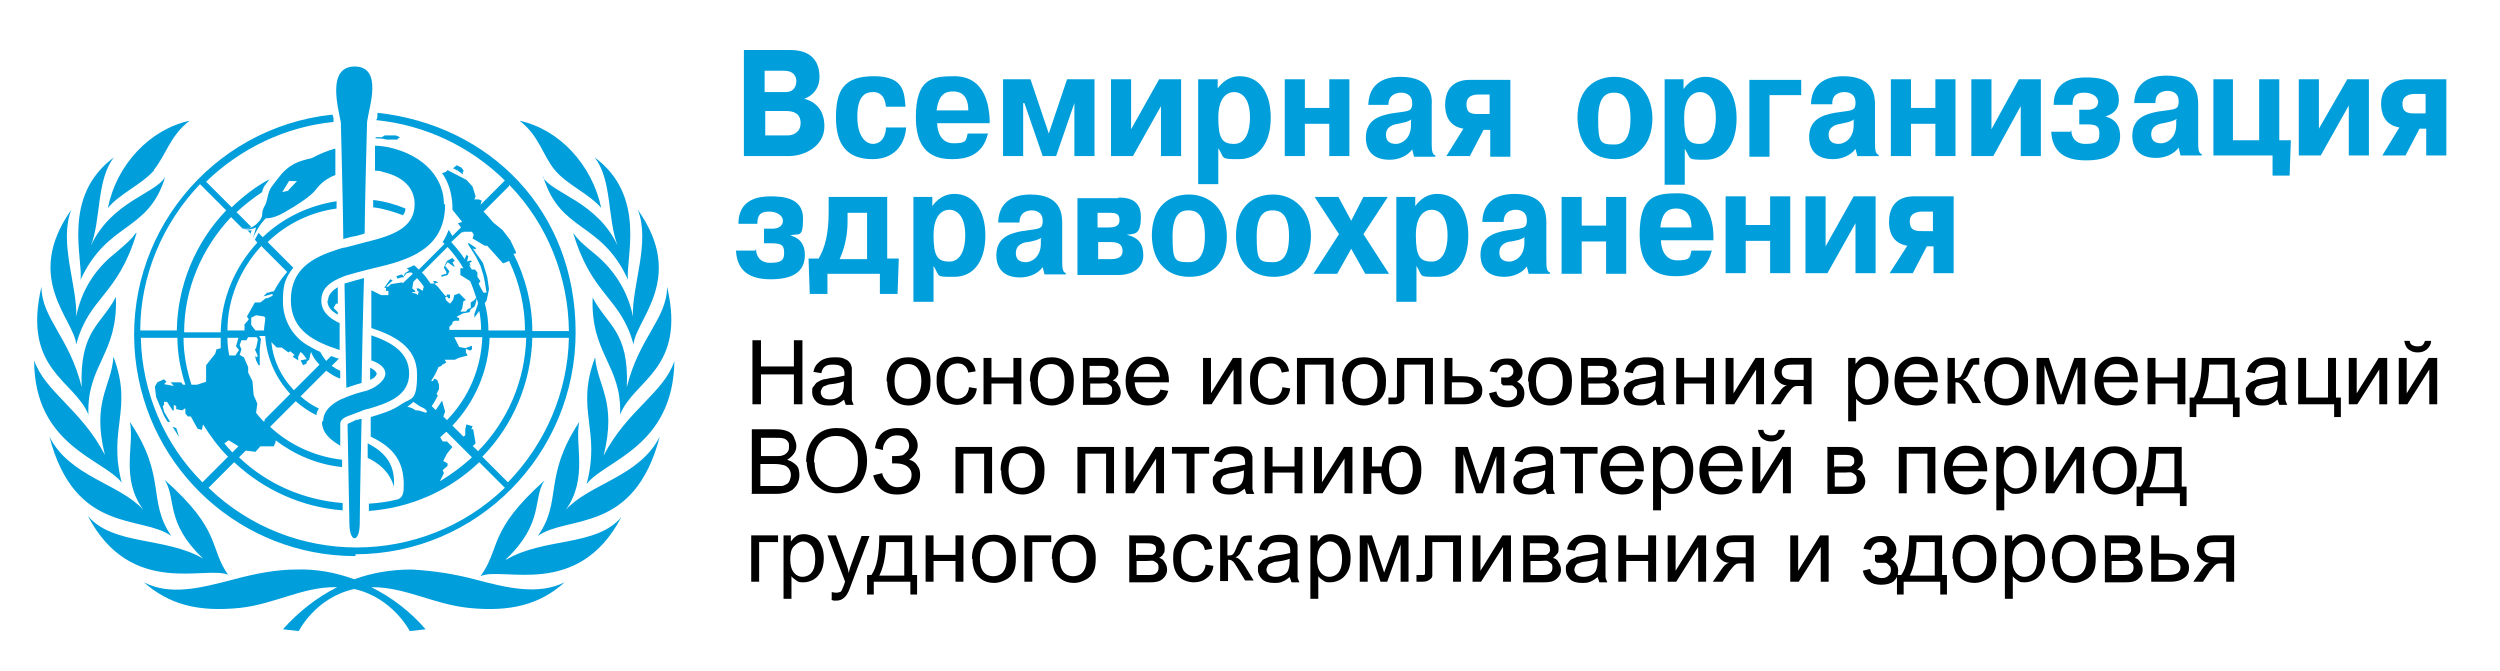 <?xml version="1.0" encoding="UTF-8"?>
<svg id="Layer_1" data-name="Layer 1" xmlns="http://www.w3.org/2000/svg" version="1.1" viewBox="0 0 410 110">
  <defs>
    <style>
      .cls-1 {
        fill: #000;
      }

      .cls-1, .cls-2 {
        stroke-width: 0px;
      }

      .cls-3 {
        isolation: isolate;
      }

      .cls-2 {
        fill: #009edb;
      }
    </style>
  </defs>
  <g id="Layer_2" data-name="Layer 2">
    <g id="RUSSIAN">
      <g>
        <path class="cls-2" d="M91,27.9c2,2.4,5.5,3.8,7.6,6.2-1.5-7.1-6.9-12.9-13.4-14.3,3.2,2.4,3.8,5.7,5.8,8.1ZM13.2,45.9c4.5-9.7,11.1-7.7,13.9-16.9-1.6,2.8-8.8,4-12.2,11.3,1.7-4.3.9-10.9,3.8-14.5-8.7,6.4-5,16.8-5.5,20.1ZM21.3,69.2c.8,3.8-1.6,9.2,2.2,14.4-3.9-4.3-12.1-5.4-15.4-12,4.2,16.1,15.1,12.8,20,16.3-4-5.8-.7-9.7-6.8-18.7ZM20,79.3c-2.4-9,1.9-12.1-1.4-20.8-.3,4.9-3.6,7.2-1.4,16.1-3.9-7.5-9.8-10.3-11.6-15.5,0,14.1,11.5,16.2,14.4,20.1h0ZM37.5,94.4c-3.3-4.6-1-7.3-10.5-15.7,2,3.1,0,6.9,6.3,12.9-6.2-3.6-14.8-2.1-18.9-7,7.1,13.6,19.5,8,23.1,9.7h0ZM83,91.7c6.3-6,4.3-9.9,6.3-12.9-9.4,8.4-7.1,11-10.5,15.7,3.5-1.7,16,3.9,23.1-9.7-4.1,4.9-12.7,3.3-18.9,7h0ZM92.8,83.6c3.7-5.2,1.4-10.7,2.2-14.4-6,9.1-2.7,12.9-6.8,18.7,4.9-3.5,15.8-.2,20-16.3-3.3,6.6-11.5,7.7-15.4,12h0ZM77.8,95c-3.4-.9-6.8-1.4-10.3-1.6-3.2,0-6.4.5-9.4,1.6-3-1.1-6.2-1.7-9.4-1.6-3.5,0-6.9.7-10.3,1.6-5.7,1.5-10.5,2.7-14.8.5,4.1,3.6,8.8,4.9,15.7,4.2,5.7-.6,10.4-3.5,15.8-3.4h.2c-3.4,1.7-6.4,4.1-8.9,6.9l2.6.3s2.7-5.5,9.1-6.9c6.3,1.4,9.1,6.9,9.1,6.9l2.6-.3c-2.5-2.9-5.5-5.2-8.9-6.9h.2c5.4,0,10,2.8,15.8,3.4,6.9.7,11.7-.6,15.7-4.2-4.3,2.1-9.2,1-14.8-.5h0ZM19,48.7c-2.3,4.5-6,5.5-5.6,14.8-2-8.2-6.6-11.3-6.6-16.5-3.2,13.7,5.4,15.3,7.7,21-.3-8.2,4.9-9.9,4.5-19.3ZM22.3,38.2c-.8,1.1-1.4,1.6-3.5,3.4-3.3,2.6-5.5,6.2-6.3,10.3.2-5-2.9-12.2-.8-17.5-8,11.3.5,18,.8,22.1,2.1-7.9,6.8-7.9,9.9-18.3h0ZM103.8,51.9c-.8-4.1-3.1-7.7-6.3-10.3-2.2-1.8-2.7-2.3-3.5-3.4,3.1,10.4,7.8,10.5,9.9,18.3.3-4.1,8.7-10.8.7-22.1,2.1,5.3-1,12.5-.8,17.5ZM110.6,59.2c-1.7,5.2-7.7,8-11.6,15.5,2.2-8.9-1-11.3-1.4-16.1-3.3,8.7,1,11.8-1.4,20.8,2.9-3.9,14.2-6,14.4-20.2h0ZM97.2,48.7c-.4,9.4,4.8,11.1,4.5,19.3,2.2-5.7,10.9-7.4,7.7-21,0,5.3-4.6,8.3-6.6,16.5.4-9.2-3.3-10.2-5.6-14.7h0ZM25.2,27.9c2-2.4,2.7-5.7,5.9-8.1-6.5,1.4-12,7.2-13.4,14.3,2-2.4,5.5-3.8,7.6-6.2h-.1ZM89.1,29c2.8,9.2,9.5,7.2,13.9,16.9-.5-3.3,3.2-13.7-5.5-20.1,2.9,3.6,2.1,10.2,3.8,14.5-3.4-7.3-10.7-8.5-12.3-11.3h0ZM66.5,34.2c-1.7-.7-3.5-1.2-5.3-1.4v1.2c1.7.2,3.3.7,4.9,1.3.2-.3.4-.7.4-1.1ZM65.2,22.8l.4-.3-.7-.3h-1.8l-.5.3h-1v.2c.6,0,1.2,0,1.8.2h1.8,0ZM61.7,61.2c0-.3-.4-.6-1-.9h0v2c.7-.3,1.1-.7,1.1-1.2h0ZM41.1,38.5c0-.2,0-.4.2-.7h-.7l.6.6h0ZM58.2,90.9c20.1,0,36.2-16.4,36.2-36.4s-14.1-34-32.5-36v.2c0,.4,0,.7-.2,1,8,.8,15.4,4.3,21.1,9.9l-4,4,.2-.7-.5-.2h-.7l.2-.5-.5-1.6-1-1.1-3.1-1.6-.3.3-.6.2c1.1,1.5,1.6,3.4,1.7,5.3v.7l1.6,2-.7.2.5.7-1.4,1.4-.6-1c-.3.7-.6,1.4-1,2l.3.3-4.2,4.2c-.3-.2-.5-.5-.8-.7-.4.2-.8.4-1.2.5l.4.3-.2.2-.5.3-.2.5-.3-.3-.9.3.2.4.6-.2h.4v-.2l.3-.2v-.2l.6-.2h.4l.2.2-1.7,1.6v-.2c0,0-1.9.3-1.9.3l-.4.4h-.4l1.1-1-.4-.2-1,1.4h.3v.5h.4v.7h-.6c0,0-.6,0-.6,0l-1.6-.8s0,4.1,0,6.2c3.6,1.2,7.5,3,7.5,7.6s-1,3.8-2.6,4.9h0c-1.5,1.1-3.4,1.6-5,2.1v3.2c2.6,1.3,5.7,3.2,5.4,8.5,0,1.3-.6,1.7-1,1.8h0c-1.5.4-3.1.6-4.7.7v1.2c6.8-.5,13.2-3.3,18.1-8l4.2,4.2c-13.5,13-35,13.1-48.6,0l4.2-4.2c4.9,4.6,11.2,7.4,17.8,7.9v-1.2c-6.4-.5-12.4-3.1-17-7.5l1.1-1.1,1.6.2.8-.9h2.2l.3-.7v-.3c3.1,2.4,6.9,4,10.9,4.4v-1.2c-4.4-.5-8.6-2.4-11.8-5.4l4.2-4.2c1,.9,2.2,1.7,3.4,2.3,0-.4.2-.8.4-1.1-1.1-.5-2.1-1.2-3-2l4.2-4.2c.7.5,1.4,1,2.3,1.3v-1.3c-.5-.2-1-.5-1.4-.8l1.2-1.2c-.4,0-.8-.3-1.3-.4l-.8.8c-.4-.5-.7-1-1-1.5-.7-.3-1.4-.7-2.1-1.1-2.5-1.5-4-4.2-4-7.2s.5-3.9,1.7-5.5l-4.2-4.2c3.1-3,7-4.9,11.3-5.5v-1.2c-4.5.7-8.8,2.7-12.1,5.9l-.7-.7c-.2.3-.3.6-.6,1.1l.4.5c-3.7,4-5.9,9.2-6,14.7h-6c0-7.1,2.9-13.8,7.7-18.9l1.9,1.9h.3c.4,0,.7,0,1.1-.3l-2.4-2.4c1.3-1.2,2.7-2.3,4.2-3.3,0-.3.2-.6.3-.9.3-.4.6-.8.9-1.2-2.3,1.2-4.3,2.8-6.2,4.6l-4.2-4.2c5.7-5.5,13-9,20.9-9.8v-.3c0-.3,0-.6-.2-.9-19.9,2.1-34.4,20-32.3,39.9,2,18.5,17.5,32.5,36.1,32.5h0v-.3ZM66,65.8h0ZM83.6,30.4c6.2,6.4,9.6,15,9.7,23.9h-6c0-4.4-1.1-8.8-3.1-12.7h0c0,0,.4,0,.4,0v-.3l-.9-1.9-1.3-1.7-1.5-1.2c-.5-.6-1-1.2-1.6-1.8l4.2-4.2v-.2ZM76,38h1.4l.3.5-.2.6,2,1.2h.4l2.6,2.9,1-.4c1.7,3.6,2.6,7.5,2.6,11.4h-6c0-1.5-.2-3-.6-4.5l.3-.4.4-1.9-.3-2-.7-2.3-1.7-2.4.4.2.2-.2-1.3-.9v.3l1.2,1.9.8,1.6.5,1.6.2,1,.3,1.8h-.5s-.6-1-.8-1.5l.3-.4-.5-.7v-.7l-.4-.5h-.5c-.2-.2-.3-.5-.5-.8l.3.2h0l-.2-.5.4-.2-.2-.2-.6.2.2-.9-.3-.2-.3.7c-.6-1-1.4-1.9-2.2-2.8l1.7-1.6h.3ZM74.8,52l1.1-.6,1.1-.2.2-.5.6-.4.2-.5.2-.9c0,.3.2.6.2.9l-.6,1.7v.6l.8-1.1c.2,1,.3,2.1.3,3.1h-5.2v-.5c0,0,.5-.5.5-.5v-.3c0,0,.4-.2.4-.2h.7v-.4l-.7-.4.2.2ZM67.6,47.9h.5v-.2l-.5-.4.2-1.1.6-.6c.4.5.8.9,1.1,1.4l-.2.7-.6-.4h-.4c0,0,.2.5.2.5h.2l-.2.6-.2-.2-.7-.2h0ZM69.9,67.7l-1.3-.4h-.4c0,0-.7-.4-.7-.4l-.7-.2c.3-.2.7-.5,1-.8l1,.7.8.4.4.4v.2h-.1ZM69.2,44.7l4.2-4.2c1,1.1,1.9,2.3,2.6,3.5h-.5v1.1l1.6,1c.4.9.7,1.8,1,2.7l-.3.4-.6.4v.9c0,0-.5.2-.5.2l-.3.4h-.3c0,0-.6,0-.6,0l.3-.5.2-1.2.4-.2-1.1-1.1-.8.3-.2.8-.5.6-.6-.5-.2-.5.3-.2.2.3h.3v-.6h-.5v.2h-.3l-1.3-1.6-.4-.3.2-.2h.4c0,0-.4-.3-.4-.3h-.5c0,0,.3.4.3.4h-.7c-.4-.6-.8-1.2-1.3-1.7h0ZM71.4,67.2l-.6-.6.4-.6.6-1.1-.2-.3.4-.8v-.7l-.3-.8-.5-.2-.2.4h-.3c.5-.8.9-1.5,1.2-2.3l.5-.2.3-.4v.2c0,0,.5-.4.5-.4l-.3-.4h.8c0,0,.9,0,.9,0l.6-.3,1.5-.4-.3-.5v-.6l.7.3.3-.2v-.6c0,0-1.1.4-1.1.4l-1-.2-.8-1.6h4.6c-.2,5.1-2.2,9.9-5.8,13.6l-.6-.6.3-.8-.5-1.8-1,1.5h0ZM72.2,78.8l.6-1.2-.2-.5.8-.7v-.4l-.7-.4.6-1.2.9-1.1-.9-.9h-.7l-.4-.7c.3-.3.7-.6,1-.9l4.2,4.2c-1.6,1.5-3.4,2.8-5.2,3.9h0ZM77.5,73.2l.5-.5-.4-2.3h-.3c0,0,.2-.5.2-.5l-1-.3-.2.8v1l-.3.2-1.8-1.8c3.7-3.9,5.9-9,6.1-14.4h6c-.2,7-3,13.6-7.9,18.6l-.8-.8h0ZM79.1,74.9c5.1-5.2,8-12.2,8.2-19.5h6c-.2,8.9-3.8,17.3-10,23.7,0,0-4.2-4.2-4.2-4.2ZM43.2,69.1c-.4-.4-.8-.9-1.2-1.4l.2-1.5-.6-1.4-.2-2.3-.7-1.4v-.9c0,0-.7-1.6-.7-1.6l-.7-.4.3-.9-.3-.7.3-.8h.8l.3-.5h1.4l.2.4-.3,1.4-.2.2.5,1.1-.3.2-.2-.3h0c0,0,.2.8.2.8l.4.8h.2v-.8c0,0,0-.3,0-.3v-1.5l.2-1.7-.3-.5h1c.2,3.5,1.7,6.9,4.1,9.5l-4.2,4.2v.3ZM39.2,57.4l-.6.9h-1c-.2-1-.3-1.9-.3-2.9h1.8l-.4,1.4.5.6ZM41.2,53.3v-1.2c0,0,.8-.4.8-.4l1.3.2.2.2c0,.7-.2,1.4-.2,2.1h-1.4s-.7-.9-.7-.9ZM47.3,57.8l.3-.2.7.6-.3.3.9.6v-.6l.4-.8.5.5.5.7-1,.2.4.8.6-.3v-.3l.4-.3.3-1.3c.3.8.8,1.5,1.4,2.1l-4.2,4.2c-2.1-2.2-3.4-4.9-3.7-7.9l.9.9h.8s1.1.8,1.1.8ZM42.9,40.4l4.2,4.2c-.9,1-1.6,2.1-2.2,3.2h-.3l-.6.2h-.2l-.6.6.8-.2.7-.2v.3c0,0-.8.4-.8.4h-.3l-.9.7h-.9l-1.3,2.3.3.5-.7.8v1h-2.8c0-5.2,2.1-10.1,5.6-13.9h0ZM37.5,72.2l1.3.8.3.2-1,1c-.5-.5-.9-1-1.3-1.5l.7-.5ZM36.2,55.4c0,.6,0,1.2,0,1.7l-.7.2-.2.7-1.5,1.9v2.7l-1.5.5h-.9c-.8-2.5-1.3-5.1-1.3-7.7,0,0,6,0,6,0ZM30.3,63.1h-.3l-.3-.4h-1.7c0,0,.5.6.5.6l-1.6-.3.4-.4-.4-.4-1.1.5-.4.7.2,1.7,1.3,3.1.6,1h.4c0,0-1-1.7-1-1.7l-.2-.9.2-.2v-.5c-.1,0,.5,0,.5,0l.9,1.4h.2v-.9l.4.2v.5l1,.2.4-.3h.1v.8l.4.5h.5c0,0,1.1,2,1.1,2l.7.2.2-.9c1.2,1.9,2.5,3.7,4.1,5.3l-4.2,4.2c-6.3-6.3-9.9-14.8-10.1-23.7h6c0,2.6.5,5.2,1.3,7.7h0ZM32.9,30.3l4.2,4.2c-5.1,5.3-8,12.4-8.1,19.7h-6c0-8.9,3.6-17.5,9.8-24h0ZM76.1,28.1l-.4-.6-.8-.4-.6.5.8.4.8.6v-.5h.2ZM72.4,44.9v.5l1-.3.3-.6-.7-.9.4-.6,1,.7h.2c0,0-.2-.3-.2-.3l-.2-.4.4-.2-.4-.5-.9.5-.3.6-.2.5.4.7v.3c0,0-.8.2-.8.2v-.2ZM29.3,71.7v-.3l-.4-1.2-.6-.2,1.1,1.7h-.1ZM53.7,49.3c0,1,.6,1.7,1.7,2.3v-.4l-.7-.7.4-.7h.3v-2.7h0c-1,.6-1.6,1.3-1.6,2.2h-.1Z"/>
        <path class="cls-2" d="M60.3,75.1c1.9.9,3.6,2.3,4.3,4.7.3-4.1-2-5.9-4.3-7.1v2.4Z"/>
        <path class="cls-2" d="M72.8,33.4c0-3.7-2.7-7.9-9.3-9.3-.7-.1-1.3-.2-2-.2v4.1c.4,0,.9,0,1.3.2,3.9.9,5.2,3.1,5.2,5.3,0,3.5-3,4.9-6.8,5.9l-1.2.3c-1.1.3-2.3.6-3.4.9-.4,0-.8.2-1.2.3h0c-4.1,1.3-7.7,3.2-7.7,8.3s4,6.9,8,8.2v-4.4c-1.7-.8-3-1.9-3-3.7s1.1-2.8,2.8-3.6c.4-.2.8-.3,1.2-.5,1-.3,2.1-.6,3.3-.9l1.2-.3h0c5.6-1.3,11.8-3,11.8-10.5h-.2Z"/>
        <path class="cls-2" d="M52.8,69.1c0,2,1.5,3.1,3,4v-3.6c0-.6.6-1,1.1-1.2.8-.3,1.6-.6,2.4-.9.4-.2.8-.3,1.3-.4h0c3-.9,6.5-2.1,6.5-5.7s-3-5.2-6.2-6.3v4.1c1.4.5,2.3,1.2,2.3,2.2s-1.4,2.1-2.4,2.5c-.4.2-1,.4-1.2.4-.8.2-1.7.5-2.5.8-.4.2-.8.3-1.2.5-1.4.7-2.9,1.8-2.9,3.6h-.2Z"/>
        <path class="cls-2" d="M54.8,24.4c-1.3.4-2.5.9-3.6,1.5-1.3.4-3.1.5-5,2.6-.6.7-1.2,1.5-1.7,2.2-.6.8-.6,2.1-1,2.9-.6,1-.5,1.6-.5,1.6h0c0,.5-.4,1-.7,1.3-.6.7-1.5,1.1-2.4,1,.9.4,2.1-.2,2.1-.2-.2.6-.3,1.1-.5,1.7,1-2.2,1.9-3,2.1-3.2.4,0,1.3,0,2.9-.9,1.8-1,4.5-2.7,5.3-3.8.8-1.1,1.9-1.9,3.2-2.4,0-1.6,0-3.1,0-4.3h0ZM47.2,31.3l-.9.2,1.1-1.8h1.3s-1.5,1.6-1.5,1.6Z"/>
        <path class="cls-2" d="M58.6,68.8c-.2,0-.6.3-.9.4s-.7.3-.7.4.3,15.8.3,16.2c0,3.3,1.7,3.3,1.7,0s.3-17.1.3-17.1c0,0-.4,0-.7.2h0Z"/>
        <path class="cls-2" d="M56.8,63.6c.5-.2,1-.3,1.5-.5l1-.3c0-1,.3-14.7.4-17.2-1.1.3-2.2.6-3.2.9,0,1.9.3,15.6.3,17.1Z"/>
        <path class="cls-2" d="M58.2,10.9c-4.7,0-2.7,6.9-2.3,9.2,0,.1.4,15.6.4,19.1.7-.2,1.4-.4,2.1-.5l1.4-.4c0-3.4.4-18.2.4-18.3.3-2.4,2.7-9.1-2.1-9.1h0Z"/>
      </g>
      <g>
        <g>
          <path class="cls-2" d="M129.6,8.2c4,0,4.8,2.5,4.8,4.4s-1.1,3.1-2.5,3.6h0c1.2.3,3.3,1.3,3.3,4.5s-3.1,4.9-5.9,4.9h-7.3V8.2h7.7-.1ZM125.5,15.1h3.3c1.5,0,1.8-1.1,1.8-1.8s-.4-1.7-2-1.7h-3.2v3.5h0ZM125.5,22.2h3.8c.6,0,2-.4,2-2s-1.1-2-2.5-2h-3.3v4Z"/>
          <path class="cls-2" d="M148.6,20.9c-.1,2-1.3,5.2-5.5,5.2s-6-2.4-6-6.8,1.2-6.8,6.2-6.8,5,2.7,5.2,5h-3.2c-.2-2-1.2-2.4-2.1-2.4s-2.6.2-2.6,4,1.8,4.5,2.5,4.5c1.8,0,2.2-1.8,2.2-2.7h3.3Z"/>
          <path class="cls-2" d="M162,22c-.9,3.6-3.7,4.1-5.8,4.1s-6-.4-6-6.8,2.6-6.8,6.3-6.8c5.4,0,5.7,5.5,5.8,7v.7h-8.6c0,1.2.5,3.3,2.7,3.3s2-.5,2.3-1.6h3.4,0ZM158.8,18.1c0-2.7-1.5-3.1-2.4-3.1s-2.4,0-2.8,3.1h5.2Z"/>
          <path class="cls-2" d="M167.8,16.9h0v8.7h-3.3v-12.6h4.5l3,8.9h0l3-8.9h4.5v12.6h-3.3v-8.7h0l-3,8.7h-2.2l-3-8.7h-.2Z"/>
          <path class="cls-2" d="M190.2,13h3.5v12.6h-3.3v-8.2l-4.6,8.2h-3.6v-12.6h3.3v8.2l4.6-8.2h.1Z"/>
          <path class="cls-2" d="M199.7,13v1.5h0c1.3-1.8,2.8-2,3.6-2,3.2,0,5.1,2.6,5.1,6.8s-2,6.8-5.2,6.8-2.3-.1-3.4-1.8v5.9h-3.3V13h3.2ZM202.4,23.6c1.9,0,2.6-2.1,2.6-4.3,0-3.5-1.6-4.2-2.6-4.2s-2.6.7-2.6,4.2.7,4.3,2.6,4.3Z"/>
          <path class="cls-2" d="M214,25.6h-3.3v-12.6h3.3v4.7h4v-4.7h3.3v12.6h-3.3v-5.3h-4s0,5.3,0,5.3Z"/>
          <path class="cls-2" d="M224.4,17.1c.2-4.4,4.1-4.5,5.3-4.5,5.1,0,5.2,3.3,5.1,4.7v5.8c0,1.4,0,2.2.6,2.4v.2h-3.5l-.3-1.2h0c-.7,1-2.1,1.7-3.7,1.7-3.6,0-3.9-2.6-3.9-3.6,0-2.9,2.1-3.6,4.2-4,2.5-.4,3.3-.2,3.4-1.4v-.3c0-1.6-1.4-1.7-1.8-1.7-.6,0-2.1.2-2.1,2h-3.3ZM231.5,19.6c-1,.5-.9.4-2.2.7-.7.1-2,.4-2,1.8s1.1,1.5,1.7,1.5,2.4-.6,2.4-3.1v-.8h.1Z"/>
          <path class="cls-2" d="M241,25.6h-3.8l2.8-4.5c-2.5-.4-3-2.4-3-3.9,0-4.2,3.5-4.1,4.1-4.1h6.6v12.6h-3.3v-4.4h-1.1l-2.3,4.4h0ZM242.6,15.5c-.8,0-2.1.1-2.1,1.6s.8,1.6,2,1.6h1.8v-3.2h-1.8.1Z"/>
        </g>
        <g>
          <path class="cls-2" d="M258.7,19.4c0-5,3-6.8,6.1-6.8s6.1,2.1,6.2,6.7c0,4.6-2.6,6.8-6.1,6.8s-6.1-2.1-6.2-6.8h0ZM267.4,19.4c0-4-1.8-4.2-2.7-4.2s-2.6.2-2.6,4.2.3,4.3,2.7,4.3,2.6-2.7,2.6-4.3h0Z"/>
          <path class="cls-2" d="M276.1,13v1.6h0c1.3-1.8,2.8-2,3.6-2,3.1,0,5.1,2.6,5.1,6.8s-1.9,6.8-5.1,6.8-2.3-.1-3.4-1.8v5.9h-3.3V13h3.1,0ZM278.8,23.6c1.9,0,2.6-2.1,2.6-4.3,0-3.5-1.6-4.2-2.6-4.2s-2.6.7-2.6,4.2.7,4.3,2.6,4.3h0Z"/>
          <path class="cls-2" d="M290.2,25.7h-3.3v-12.6h8.5v2.5h-5.2v10.1Z"/>
          <path class="cls-2" d="M297,17.1c.1-4.4,4-4.6,5.3-4.6,5,0,5.2,3.2,5.2,4.7v5.8c0,1.4,0,2.2.6,2.4v.2h-3.5l-.3-1.2h0c-.7,1-2.1,1.7-3.7,1.7-3.6,0-3.9-2.6-3.9-3.6,0-2.9,2.1-3.6,4.2-4,2.5-.4,3.3-.2,3.4-1.4v-.3c0-1.6-1.4-1.7-1.8-1.7-.6,0-2.1.2-2,2h-3.5ZM304.1,19.6c-1,.5-.9.4-2.2.7-.7.1-2,.4-2,1.8s1.1,1.5,1.7,1.5,2.4-.6,2.4-3.1v-.8h.1Z"/>
          <path class="cls-2" d="M313.4,25.6h-3.3v-12.6h3.3v4.7h4v-4.7h3.3v12.6h-3.3v-5.3h-4s0,5.3,0,5.3Z"/>
          <path class="cls-2" d="M331.2,13h3.5v12.6h-3.3v-8.2l-4.5,8.2h-3.6v-12.6h3.3v8.2l4.5-8.2h.1Z"/>
          <path class="cls-2" d="M339.7,21.4c0,.9.5,2.2,2.3,2.2s2.3-.4,2.3-1.6-.3-1.6-2-1.6h-1.3v-2.4h1.4c.9,0,1.7-.4,1.7-1.3s-1.1-1.5-2.2-1.5-2,.2-2,2h-3.1c0-4.1,3.4-4.5,5.3-4.5s5.3.2,5.4,3.6c0,1.5-.7,2.3-2.2,2.8h0c1.8.5,2.4,1.7,2.4,3.2,0,3-2.3,4-5.6,4s-5.5-1.2-5.7-4.7h3.2v-.2Z"/>
          <path class="cls-2" d="M350,17c.1-4.4,4-4.6,5.3-4.6,5,0,5.2,3.2,5.2,4.7v5.8c0,1.4,0,2.2.6,2.4v.2h-3.5l-.3-1.3h0c-.7,1-2.1,1.7-3.7,1.7-3.6,0-3.9-2.6-3.9-3.6,0-2.9,2.1-3.6,4.2-4,2.5-.4,3.3-.2,3.4-1.4v-.3c0-1.6-1.4-1.7-1.8-1.7-.6,0-2.1.2-2,2h-3.5ZM357,19.5c-1,.5-.9.4-2.2.7-.7.1-2,.4-2,1.8s1.1,1.5,1.7,1.5,2.4-.6,2.4-3.1v-.8h.1Z"/>
          <path class="cls-2" d="M370.5,23v-10h3.3v10h1.9l-.2,5.8h-2.8v-3.3h-9.7v-12.5h3.2v10h4.3Z"/>
          <path class="cls-2" d="M384.9,13h3.6v12.5h-3.3v-8.2l-4.6,8.2h-3.6v-12.5h3.3v8.1l4.6-8h0Z"/>
          <path class="cls-2" d="M394.5,25.5h-3.8l2.8-4.6c-2.5-.4-3-2.4-3-3.9,0-3.7,3.5-4,4.2-4h6.5v12.5h-3.3v-4.4h-1.1l-2.3,4.4h0ZM396.1,15.4c-.8,0-2.1.2-2.1,1.6s.8,1.6,2,1.6h1.8v-3.2h-1.8.1Z"/>
        </g>
        <g>
          <path class="cls-2" d="M124,40.9c0,.9.5,2.2,2.3,2.2s2.3-.4,2.3-1.6-.3-1.6-2-1.6h-1.3v-2.4h1.4c.9,0,1.7-.4,1.7-1.3s-1.1-1.5-2.2-1.5-2,.2-2,2h-3.1c0-4.1,3.4-4.5,5.3-4.5s5.3.2,5.3,3.6-.7,2.4-2.1,2.8h0c1.8.5,2.4,1.7,2.4,3.2,0,3-2.3,4-5.6,4s-5.5-1.2-5.7-4.7h3.2v-.2Z"/>
          <path class="cls-2" d="M134.2,42.5c1.2-2,1.7-4.4,1.7-7.8v-2.4h9.6v10.1h1.9l-.2,5.8h-2.9v-3.3h-8.6v3.3h-2.9l-.2-5.8h1.6ZM139,35v1.3c0,2.1-.4,4.2-1.3,6.2h4.5v-7.6h-3.2Z"/>
          <path class="cls-2" d="M163.7,36.5c.1-4.4,4-4.6,5.3-4.6,5,0,5.2,3.2,5.2,4.7v5.8c0,1.4,0,2.2.6,2.4v.2h-3.5l-.3-1.2h0c-.7,1-2.1,1.7-3.7,1.7-3.6,0-3.9-2.6-3.9-3.6,0-2.9,2.1-3.6,4.2-4,2.5-.4,3.3-.2,3.4-1.4v-.3c0-1.6-1.4-1.7-1.8-1.7-.6,0-2,.2-2,2h-3.5ZM170.8,39c-1,.5-.9.4-2.2.7-.7,0-2,.4-2,1.8s1.1,1.5,1.7,1.5,2.4-.6,2.4-3.1v-.8h.1Z"/>
          <path class="cls-2" d="M183.4,32.4c1,0,3.7,0,3.7,3.1s-1,2.8-2.3,3h0c1.9.5,2.7,1.4,2.7,3.4s-1.7,3.2-4.1,3.2h-6.7v-12.6h6.7ZM180.1,37.3h1.7c.6,0,1.8,0,1.8-1.2s-.8-1.2-1.8-1.2h-1.8v2.4h.1ZM180.1,42.5h2.1c1.7,0,1.9-.8,1.9-1.3,0-.8-.3-1.5-1.9-1.5h-2.1v2.8Z"/>
          <path class="cls-2" d="M188.9,38.7c0-5,3-6.8,6.1-6.8s6.1,2.1,6.2,6.7-2.6,6.8-6.1,6.8-6.1-2.1-6.2-6.8h0ZM197.6,38.7c0-4-1.8-4.2-2.7-4.2s-2.6.2-2.6,4.2.3,4.3,2.7,4.3,2.6-2.7,2.6-4.3Z"/>
          <path class="cls-2" d="M202.7,38.7c0-5,3-6.8,6.1-6.8s6.1,2.2,6.2,6.7c0,4.6-2.6,6.8-6.1,6.8s-6.2-2.2-6.2-6.8h0ZM211.4,38.7c0-4-1.8-4.2-2.7-4.2s-2.6.2-2.6,4.2.3,4.3,2.7,4.3,2.6-2.7,2.6-4.3h0Z"/>
          <path class="cls-2" d="M223.7,32.3h3.9l-4,6.1,4.2,6.5h-3.9l-2.3-4.1-2.3,4.1h-3.9l4.2-6.5-4-6.1h3.9l2.1,3.9,2-3.9h.1Z"/>
          <path class="cls-2" d="M232.1,32.3v1.5h0c1.3-1.8,2.8-2,3.6-2,3.2,0,5.1,2.6,5.1,6.8s-1.9,6.8-5.1,6.8-2.3,0-3.4-1.8v5.9h-3.3v-17.2h3.1,0ZM234.8,42.9c1.9,0,2.6-2.1,2.6-4.3,0-3.5-1.6-4.2-2.6-4.2s-2.6.7-2.6,4.2.7,4.3,2.6,4.3Z"/>
          <path class="cls-2" d="M152.9,32.3v1.5h0c1.3-1.8,2.8-2,3.6-2,3.1,0,5.1,2.6,5.1,6.8s-1.9,6.8-5.1,6.8-2.3,0-3.4-1.8v5.9h-3.3v-17.2h3.1,0ZM155.7,42.9c1.9,0,2.6-2.1,2.6-4.3,0-3.5-1.6-4.2-2.6-4.2s-2.6.7-2.6,4.2.7,4.3,2.6,4.3Z"/>
          <path class="cls-2" d="M243.1,36.4c.1-4.4,4-4.6,5.3-4.6,5,0,5.2,3.2,5.2,4.7v5.8c0,1.4,0,2.2.6,2.4v.2h-3.5l-.3-1.2h0c-.7,1-2.1,1.7-3.7,1.7-3.6,0-3.9-2.6-3.9-3.6,0-2.9,2.1-3.6,4.2-4,2.5-.4,3.3-.2,3.4-1.4v-.3c0-1.6-1.4-1.7-1.8-1.7-.6,0-2,.2-2,2h-3.5ZM250.1,38.9c-1,.5-.9.4-2.2.7-.7,0-2,.4-2,1.8s1.1,1.5,1.7,1.5,2.4-.6,2.4-3.1v-.8h.1Z"/>
          <path class="cls-2" d="M259.4,44.9h-3.3v-12.6h3.3v4.7h4v-4.7h3.3v12.6h-3.3v-5.3h-4v5.3Z"/>
          <path class="cls-2" d="M280.7,41.2c-.9,3.6-3.7,4.1-5.8,4.1s-6-.4-6-6.8,2.6-6.8,6.3-6.8c5.4,0,5.8,5.5,5.8,7v.7h-8.6c0,1.2.5,3.3,2.7,3.3s2-.5,2.3-1.6h3.4,0ZM277.4,37.3c0-2.7-1.6-3.1-2.4-3.1s-2.4,0-2.7,3.1h5.1Z"/>
          <path class="cls-2" d="M286.3,44.8h-3.3v-12.6h3.3v4.7h4v-4.7h3.3v12.6h-3.3v-5.3h-4v5.3Z"/>
          <path class="cls-2" d="M304.1,32.2h3.5v12.6h-3.3v-8.2l-4.6,8.2h-3.6v-12.6h3.3v8.2l4.6-8.2h.1Z"/>
          <path class="cls-2" d="M313.7,44.8h-3.8l2.9-4.5c-2.5-.4-3-2.4-3-3.9,0-4.2,3.4-4.2,4.1-4.2h6.5v12.6h-3.3v-4.4h-1.1l-2.3,4.4h0ZM315.3,34.7c-.8,0-2.1.2-2.1,1.6s.8,1.6,2,1.6h1.8v-3.2h-1.8.1Z"/>
        </g>
      </g>
    </g>
    <g class="cls-3">
      <g class="cls-3">
        <path class="cls-1" d="M123.4,66.3v-10.5h1.4v4.3h5.4v-4.3h1.4v10.5h-1.4v-4.9h-5.4v4.9h-1.4Z"/>
        <path class="cls-1" d="M138.6,65.4c-.5.4-.9.7-1.4.9-.4.2-.9.2-1.4.2-.8,0-1.5-.2-1.9-.6s-.7-.9-.7-1.6,0-.7.3-1c.2-.3.4-.6.7-.7.3-.2.6-.3.9-.4.3,0,.6-.1,1.1-.2,1-.1,1.8-.3,2.3-.4,0-.2,0-.3,0-.3,0-.5-.1-.9-.4-1.1-.3-.3-.8-.4-1.5-.4s-1,.1-1.3.3c-.3.2-.5.6-.6,1.1l-1.3-.2c.1-.5.3-1,.6-1.3.3-.3.6-.6,1.1-.8.5-.2,1.1-.3,1.7-.3s1.2,0,1.6.2.7.3.9.6c.2.2.3.5.4.9,0,.2,0,.6,0,1.2v1.7c0,1.2,0,1.9,0,2.3,0,.3.2.6.3.9h-1.3c-.1-.3-.2-.6-.3-.9ZM138.5,62.5c-.5.2-1.2.4-2.1.5-.5,0-.9.2-1.1.3-.2,0-.4.2-.5.4-.1.2-.2.4-.2.6,0,.3.1.6.4.9.3.2.6.3,1.1.3s.9-.1,1.3-.3c.4-.2.7-.5.8-.9.1-.3.2-.7.2-1.3v-.5Z"/>
        <path class="cls-1" d="M145.4,62.5c0-1.4.4-2.4,1.2-3.1.7-.6,1.4-.8,2.4-.8s1.9.3,2.6,1c.7.7,1,1.6,1,2.8s-.1,1.7-.4,2.3c-.3.6-.7,1-1.3,1.3-.6.3-1.2.5-1.8.5-1.1,0-1.9-.3-2.6-1s-1-1.7-1-2.9ZM146.7,62.5c0,1,.2,1.7.6,2.2s1,.7,1.6.7,1.2-.2,1.6-.7c.4-.5.6-1.2.6-2.2s-.2-1.6-.6-2.1-1-.7-1.6-.7-1.2.2-1.6.7c-.4.5-.6,1.2-.6,2.2Z"/>
        <path class="cls-1" d="M158.9,63.5l1.3.2c-.1.9-.5,1.6-1.1,2-.6.5-1.3.7-2.1.7s-1.9-.3-2.5-1c-.6-.7-.9-1.6-.9-2.9s.1-1.5.4-2.1c.3-.6.7-1.1,1.2-1.4s1.2-.5,1.8-.5,1.5.2,2,.6.9,1,1,1.8l-1.2.2c-.1-.5-.3-.9-.6-1.1-.3-.3-.7-.4-1.1-.4-.6,0-1.2.2-1.6.7-.4.5-.6,1.2-.6,2.2s.2,1.8.6,2.2.9.7,1.5.7.9-.2,1.3-.5c.3-.3.6-.8.6-1.4Z"/>
        <path class="cls-1" d="M161.3,58.7h1.3v3.2h3.6v-3.2h1.3v7.6h-1.3v-3.4h-3.6v3.4h-1.3v-7.6Z"/>
        <path class="cls-1" d="M168.9,62.5c0-1.4.4-2.4,1.2-3.1.7-.6,1.4-.8,2.4-.8s1.9.3,2.6,1c.7.7,1,1.6,1,2.8s-.1,1.7-.4,2.3c-.3.6-.7,1-1.3,1.3-.6.3-1.2.5-1.8.5-1.1,0-1.9-.3-2.6-1s-1-1.7-1-2.9ZM170.2,62.5c0,1,.2,1.7.6,2.2s1,.7,1.6.7,1.2-.2,1.6-.7c.4-.5.6-1.2.6-2.2s-.2-1.6-.6-2.1-1-.7-1.6-.7-1.2.2-1.6.7c-.4.5-.6,1.2-.6,2.2Z"/>
        <path class="cls-1" d="M177.5,58.7h3c.7,0,1.3,0,1.6.2.4.1.7.3.9.7.3.3.4.7.4,1.2s0,.7-.2.9c-.1.3-.4.5-.7.7.4.1.7.3.9.7.2.3.4.7.4,1.2,0,.7-.3,1.2-.8,1.6s-1.1.5-2,.5h-3.4v-7.6ZM178.8,61.9h1.4c.5,0,.9,0,1.1,0,.2,0,.4-.2.5-.3s.2-.4.2-.6c0-.4-.1-.7-.4-.8-.3-.2-.8-.2-1.5-.2h-1.4v2.1ZM178.8,65.2h1.7c.7,0,1.2,0,1.5-.3.3-.2.4-.5.4-.9,0-.2,0-.5-.2-.7-.2-.2-.4-.3-.6-.4s-.7,0-1.2,0h-1.6v2.3Z"/>
        <path class="cls-1" d="M190.3,63.9l1.3.2c-.2.8-.6,1.4-1.2,1.8s-1.3.6-2.2.6-2-.3-2.6-1c-.6-.7-1-1.6-1-2.9s.3-2.3,1-3c.7-.7,1.5-1.1,2.6-1.1s1.8.3,2.5,1c.6.7,1,1.7,1,2.9s0,.2,0,.3h-5.6c0,.8.3,1.5.7,1.9.4.4,1,.7,1.6.7s.9-.1,1.2-.4c.3-.2.6-.6.8-1.2ZM186,61.8h4.2c0-.6-.2-1.1-.5-1.4-.4-.5-.9-.7-1.6-.7s-1.1.2-1.5.6c-.4.4-.6.9-.7,1.6Z"/>
        <path class="cls-1" d="M197.3,58.7h1.3v5.8l3.6-5.8h1.4v7.6h-1.3v-5.7l-3.6,5.7h-1.4v-7.6Z"/>
        <path class="cls-1" d="M210.3,63.5l1.3.2c-.1.9-.5,1.6-1.1,2-.6.5-1.3.7-2.1.7s-1.9-.3-2.5-1c-.6-.7-.9-1.6-.9-2.9s.1-1.5.4-2.1c.3-.6.7-1.1,1.2-1.4s1.2-.5,1.8-.5,1.5.2,2,.6c.5.4.9,1,1,1.8l-1.2.2c-.1-.5-.3-.9-.6-1.1-.3-.3-.7-.4-1.1-.4-.6,0-1.2.2-1.6.7-.4.5-.6,1.2-.6,2.2s.2,1.8.6,2.2.9.7,1.5.7.9-.2,1.3-.5c.3-.3.6-.8.6-1.4Z"/>
        <path class="cls-1" d="M212.7,58.7h6v7.6h-1.3v-6.5h-3.4v6.5h-1.3v-7.6Z"/>
        <path class="cls-1" d="M220.1,62.5c0-1.4.4-2.4,1.2-3.1.7-.6,1.4-.8,2.4-.8s1.9.3,2.6,1c.7.7,1,1.6,1,2.8s-.1,1.7-.4,2.3c-.3.6-.7,1-1.3,1.3-.6.3-1.2.5-1.8.5-1.1,0-1.9-.3-2.6-1s-1-1.7-1-2.9ZM221.5,62.5c0,1,.2,1.7.6,2.2.4.5,1,.7,1.6.7s1.2-.2,1.6-.7c.4-.5.6-1.2.6-2.2s-.2-1.6-.6-2.1-1-.7-1.6-.7-1.2.2-1.6.7c-.4.5-.6,1.2-.6,2.2Z"/>
        <path class="cls-1" d="M229,58.7h6v7.6h-1.3v-6.5h-3.4v3.8c0,.9,0,1.5,0,1.7,0,.3-.2.5-.5.7-.3.2-.6.3-1.1.3s-.6,0-1,0v-1.1h.6c.3,0,.5,0,.6,0s.2-.1.2-.3c0-.1,0-.5,0-1.2v-5Z"/>
        <path class="cls-1" d="M236.9,58.7h1.3v3h1.6c1.1,0,1.9.2,2.4.6.6.4.9,1,.9,1.7s-.2,1.2-.7,1.6c-.5.4-1.2.7-2.3.7h-3.2v-7.6ZM238.2,65.2h1.3c.8,0,1.4-.1,1.7-.3.3-.2.5-.5.5-.9s-.1-.6-.4-.9-.8-.4-1.7-.4h-1.5v2.5Z"/>
        <path class="cls-1" d="M246.2,62.9v-1c.5,0,.9,0,1.1,0s.4-.2.6-.3c.2-.2.3-.4.3-.7s-.1-.6-.3-.8-.5-.3-.9-.3c-.7,0-1.2.4-1.5,1.3l-1.2-.2c.4-1.4,1.3-2.1,2.8-2.1s1.4.2,1.9.7.7,1,.7,1.6-.3,1.1-.9,1.5c.4.2.7.5.9.8.2.3.3.7.3,1.1,0,.7-.2,1.2-.7,1.7-.5.4-1.2.6-2.1.6-1.7,0-2.7-.8-3-2.3l1.2-.3c.1.5.3.9.7,1.1s.7.4,1.2.4.8-.1,1.1-.4c.3-.2.4-.6.4-.9s0-.6-.3-.8c-.2-.2-.4-.4-.6-.4s-.6,0-1.1,0-.1,0-.3,0Z"/>
        <path class="cls-1" d="M250.6,62.5c0-1.4.4-2.4,1.2-3.1.7-.6,1.4-.8,2.4-.8s1.9.3,2.6,1c.7.7,1,1.6,1,2.8s-.1,1.7-.4,2.3c-.3.6-.7,1-1.3,1.3-.6.3-1.2.5-1.8.5-1.1,0-1.9-.3-2.6-1s-1-1.7-1-2.9ZM251.9,62.5c0,1,.2,1.7.6,2.2.4.5,1,.7,1.6.7s1.2-.2,1.6-.7c.4-.5.6-1.2.6-2.2s-.2-1.6-.6-2.1-1-.7-1.6-.7-1.2.2-1.6.7c-.4.5-.6,1.2-.6,2.2Z"/>
        <path class="cls-1" d="M259.2,58.7h3c.7,0,1.3,0,1.6.2.4.1.7.3.9.7.3.3.4.7.4,1.2s0,.7-.2.9-.4.5-.7.7c.4.1.7.3.9.7.2.3.4.7.4,1.2,0,.7-.3,1.2-.8,1.6s-1.1.5-2,.5h-3.4v-7.6ZM260.5,61.9h1.4c.5,0,.9,0,1.1,0,.2,0,.4-.2.5-.3.2-.2.2-.4.2-.6,0-.4-.1-.7-.4-.8-.3-.2-.8-.2-1.5-.2h-1.4v2.1ZM260.5,65.2h1.7c.7,0,1.2,0,1.5-.3.3-.2.4-.5.4-.9,0-.2,0-.5-.2-.7-.2-.2-.4-.3-.6-.4s-.7,0-1.2,0h-1.6v2.3Z"/>
        <path class="cls-1" d="M271.7,65.4c-.5.4-.9.7-1.4.9-.4.2-.9.2-1.4.2-.8,0-1.5-.2-1.9-.6-.4-.4-.7-.9-.7-1.6s0-.7.3-1c.2-.3.4-.6.7-.7s.6-.3.9-.4c.3,0,.6-.1,1.1-.2,1-.1,1.8-.3,2.3-.4,0-.2,0-.3,0-.3,0-.5-.1-.9-.4-1.1-.3-.3-.8-.4-1.5-.4s-1,.1-1.3.3c-.3.2-.5.6-.6,1.1l-1.3-.2c.1-.5.3-1,.6-1.3s.6-.6,1.1-.8c.5-.2,1.1-.3,1.7-.3s1.2,0,1.6.2c.4.2.7.3.9.6.2.2.3.5.4.9,0,.2,0,.6,0,1.2v1.7c0,1.2,0,1.9,0,2.3,0,.3.2.6.3.9h-1.3c-.1-.3-.2-.6-.3-.9ZM271.6,62.5c-.5.2-1.2.4-2.1.5-.5,0-.9.2-1.1.3-.2,0-.4.2-.5.4-.1.2-.2.4-.2.6,0,.3.1.6.4.9.3.2.6.3,1.1.3s.9-.1,1.3-.3c.4-.2.7-.5.8-.9.1-.3.2-.7.2-1.3v-.5Z"/>
        <path class="cls-1" d="M274.9,58.7h1.3v3.2h3.6v-3.2h1.3v7.6h-1.3v-3.4h-3.6v3.4h-1.3v-7.6Z"/>
        <path class="cls-1" d="M283,58.7h1.3v5.8l3.6-5.8h1.4v7.6h-1.3v-5.7l-3.6,5.7h-1.4v-7.6Z"/>
        <path class="cls-1" d="M297.1,58.7v7.6h-1.3v-3h-.7c-.5,0-.8,0-1,.2-.2.1-.5.5-1,1.1l-1.1,1.7h-1.6l1.4-2c.4-.6.8-1,1.3-1.1-.7,0-1.3-.4-1.6-.8-.4-.4-.5-.9-.5-1.5s.2-1.2.7-1.6c.5-.4,1.1-.6,2-.6h3.5ZM295.8,59.8h-1.8c-.8,0-1.3.1-1.5.4-.2.2-.3.5-.3.8,0,.5.2.8.5,1,.3.2.9.3,1.7.3h1.4v-2.5Z"/>
        <path class="cls-1" d="M303.1,69.2v-10.5h1.2v1c.3-.4.6-.7.9-.9s.8-.3,1.3-.3,1.2.2,1.7.5c.5.3.9.8,1.1,1.4.3.6.4,1.3.4,2s-.1,1.5-.4,2.1-.7,1.1-1.2,1.4-1.1.5-1.7.5-.8,0-1.2-.3-.6-.4-.8-.7v3.7h-1.3ZM304.2,62.6c0,1,.2,1.7.6,2.2.4.5.9.7,1.4.7s1.1-.2,1.5-.7.6-1.2.6-2.2-.2-1.7-.6-2.2c-.4-.5-.9-.7-1.4-.7s-1,.3-1.5.8c-.4.5-.6,1.3-.6,2.2Z"/>
        <path class="cls-1" d="M316.4,63.9l1.3.2c-.2.8-.6,1.4-1.2,1.8-.6.4-1.3.6-2.2.6s-2-.3-2.6-1c-.6-.7-1-1.6-1-2.9s.3-2.3,1-3c.7-.7,1.5-1.1,2.6-1.1s1.8.3,2.5,1c.6.7,1,1.7,1,2.9s0,.2,0,.3h-5.6c0,.8.3,1.5.7,1.9.4.4,1,.7,1.6.7s.9-.1,1.2-.4c.3-.2.6-.6.8-1.2ZM312.2,61.8h4.2c0-.6-.2-1.1-.5-1.4-.4-.5-.9-.7-1.6-.7s-1.1.2-1.5.6c-.4.4-.6.9-.7,1.6Z"/>
        <path class="cls-1" d="M319.3,58.7h1.3v3.3c.4,0,.7,0,.9-.2.2-.2.4-.6.7-1.4.3-.6.5-1,.6-1.2.2-.2.3-.3.5-.4.2,0,.5-.1,1-.1h.3v1.1h-.4c-.3,0-.6,0-.6.1,0,.1-.3.4-.5.9-.2.5-.4.8-.5,1-.2.2-.4.4-.7.5.6.1,1.1.7,1.6,1.5l1.4,2.3h-1.4l-1.4-2.3c-.3-.5-.5-.8-.7-.9-.2-.2-.5-.2-.7-.2v3.5h-1.3v-7.6Z"/>
        <path class="cls-1" d="M325.4,62.5c0-1.4.4-2.4,1.2-3.1.7-.6,1.4-.8,2.4-.8s1.9.3,2.6,1c.7.7,1,1.6,1,2.8s-.1,1.7-.4,2.3c-.3.6-.7,1-1.3,1.3-.6.3-1.2.5-1.8.5-1.1,0-1.9-.3-2.6-1s-1-1.7-1-2.9ZM326.7,62.5c0,1,.2,1.7.6,2.2.4.5,1,.7,1.6.7s1.2-.2,1.6-.7c.4-.5.6-1.2.6-2.2s-.2-1.6-.6-2.1-1-.7-1.6-.7-1.2.2-1.6.7c-.4.5-.6,1.2-.6,2.2Z"/>
        <path class="cls-1" d="M334,58.7h2l2,6.1,2.2-6.1h1.8v7.6h-1.3v-6.1l-2.2,6.1h-1.1l-2.1-6.4v6.4h-1.3v-7.6Z"/>
        <path class="cls-1" d="M349.2,63.9l1.3.2c-.2.8-.6,1.4-1.2,1.8-.6.4-1.3.6-2.2.6s-2-.3-2.6-1c-.6-.7-1-1.6-1-2.9s.3-2.3,1-3c.7-.7,1.5-1.1,2.6-1.1s1.8.3,2.5,1c.6.7,1,1.7,1,2.9s0,.2,0,.3h-5.6c0,.8.3,1.5.7,1.9.4.4,1,.7,1.6.7s.9-.1,1.2-.4c.3-.2.6-.6.8-1.2ZM345,61.8h4.2c0-.6-.2-1.1-.5-1.4-.4-.5-.9-.7-1.6-.7s-1.1.2-1.5.6c-.4.4-.6.9-.7,1.6Z"/>
        <path class="cls-1" d="M352.2,58.7h1.3v3.2h3.6v-3.2h1.3v7.6h-1.3v-3.4h-3.6v3.4h-1.3v-7.6Z"/>
        <path class="cls-1" d="M361.2,58.7h5.3v6.5h.8v3.2h-1.1v-2.1h-6v2.1h-1.1v-3.2h.7c.9-1.2,1.3-3.4,1.3-6.5ZM362.3,59.8c0,2.5-.5,4.3-1.1,5.5h4.1v-5.5h-2.9Z"/>
        <path class="cls-1" d="M373.7,65.4c-.5.4-.9.7-1.4.9-.4.2-.9.2-1.4.2-.8,0-1.5-.2-1.9-.6-.4-.4-.7-.9-.7-1.6s0-.7.3-1c.2-.3.4-.6.7-.7s.6-.3.9-.4c.3,0,.6-.1,1.1-.2,1-.1,1.8-.3,2.3-.4,0-.2,0-.3,0-.3,0-.5-.1-.9-.4-1.1-.3-.3-.8-.4-1.5-.4s-1,.1-1.3.3c-.3.2-.5.6-.6,1.1l-1.3-.2c.1-.5.3-1,.6-1.3s.6-.6,1.1-.8c.5-.2,1.1-.3,1.7-.3s1.2,0,1.6.2c.4.2.7.3.9.6.2.2.3.5.4.9,0,.2,0,.6,0,1.2v1.7c0,1.2,0,1.9,0,2.3,0,.3.2.6.3.9h-1.3c-.1-.3-.2-.6-.3-.9ZM373.6,62.5c-.5.2-1.2.4-2.1.5-.5,0-.9.2-1.1.3-.2,0-.4.2-.5.4-.1.2-.2.4-.2.6,0,.3.1.6.4.9.3.2.6.3,1.1.3s.9-.1,1.3-.3c.4-.2.7-.5.8-.9.1-.3.2-.7.2-1.3v-.5Z"/>
        <path class="cls-1" d="M376.9,58.7h1.3v6.5h3.6v-6.5h1.3v6.5h.8v3.2h-1.1v-2.1h-5.9v-7.6Z"/>
        <path class="cls-1" d="M385.2,58.7h1.3v5.8l3.6-5.8h1.4v7.6h-1.3v-5.7l-3.6,5.7h-1.4v-7.6Z"/>
        <path class="cls-1" d="M393.4,58.7h1.3v5.8l3.6-5.8h1.4v7.6h-1.3v-5.7l-3.6,5.7h-1.4v-7.6ZM397.8,55.9h.9c0,.6-.3,1-.7,1.4-.4.3-.8.5-1.5.5s-1.1-.2-1.5-.5c-.4-.3-.6-.8-.7-1.4h.9c0,.3.2.6.4.7s.5.2.8.2.7,0,.9-.2.3-.4.4-.7Z"/>
      </g>
      <g class="cls-3">
        <path class="cls-1" d="M123.3,80.9v-10.5h3.9c.8,0,1.4.1,1.9.3.5.2.9.5,1.1,1s.4.9.4,1.4-.1.9-.4,1.3-.6.7-1.1,1c.6.2,1.1.5,1.5.9s.5,1,.5,1.6-.1.9-.3,1.4c-.2.4-.5.7-.8,1-.3.2-.7.4-1.1.5s-1,.2-1.7.2h-4ZM124.7,74.8h2.3c.6,0,1.1,0,1.3-.1.4-.1.6-.3.8-.5.2-.2.3-.5.3-.9s0-.7-.2-.9c-.2-.3-.4-.4-.7-.5s-.8-.1-1.6-.1h-2.1v3.2ZM124.7,79.7h2.6c.4,0,.8,0,.9,0,.3,0,.6-.2.8-.3s.4-.3.5-.6.2-.5.2-.9-.1-.7-.3-1c-.2-.3-.5-.5-.8-.6-.4-.1-.9-.2-1.5-.2h-2.4v3.6Z"/>
        <path class="cls-1" d="M132.2,75.8c0-1.7.5-3.1,1.4-4.1s2.1-1.5,3.6-1.5,1.8.2,2.6.7c.8.5,1.4,1.1,1.8,1.9.4.8.6,1.8.6,2.8s-.2,2-.6,2.8c-.4.8-1,1.5-1.8,1.9-.8.4-1.6.6-2.5.6s-1.9-.2-2.6-.7c-.8-.5-1.4-1.1-1.8-1.9-.4-.8-.6-1.7-.6-2.6ZM133.6,75.8c0,1.3.3,2.3,1,3,.7.7,1.5,1.1,2.5,1.1s1.9-.4,2.6-1.1c.7-.7,1-1.8,1-3.1s-.1-1.6-.4-2.2-.7-1.1-1.3-1.5-1.2-.5-1.9-.5c-1,0-1.8.3-2.5,1-.7.7-1.1,1.8-1.1,3.4Z"/>
        <path class="cls-1" d="M143.4,77.9l1.3-.3c0,.5.4,1,.8,1.5.4.5,1,.8,1.7.8s1.3-.2,1.7-.6c.4-.4.6-.8.6-1.4s-.2-1-.7-1.4c-.4-.3-1.1-.5-1.8-.5h-.7v-1.2c.6,0,1.1,0,1.5-.1.3,0,.6-.3.9-.6.3-.3.4-.6.4-1s-.2-.9-.5-1.2c-.4-.3-.8-.5-1.4-.5s-1,.1-1.4.4-.6.6-.8,1-.2.8-.2,1l-1.3-.3c.3-2.2,1.6-3.3,3.7-3.3s1.8.3,2.4.9c.6.6.9,1.2.9,2s-.5,1.7-1.4,2.3c.5.1,1,.4,1.3.9.4.5.5,1,.5,1.6,0,.9-.3,1.7-1,2.3-.7.6-1.6.9-2.8.9-2,0-3.3-1-3.9-3.1Z"/>
        <path class="cls-1" d="M156.7,73.3h6v7.6h-1.3v-6.5h-3.4v6.5h-1.3v-7.6Z"/>
        <path class="cls-1" d="M164.1,77.1c0-1.4.4-2.4,1.2-3.1.7-.6,1.4-.8,2.4-.8s1.9.3,2.6,1c.7.7,1,1.6,1,2.8s-.1,1.7-.4,2.3c-.3.6-.7,1-1.3,1.3-.6.3-1.2.5-1.8.5-1.1,0-1.9-.3-2.6-1s-1-1.7-1-2.9ZM165.4,77.1c0,1,.2,1.7.6,2.2s1,.7,1.6.7,1.2-.2,1.6-.7c.4-.5.6-1.2.6-2.2s-.2-1.6-.6-2.1-1-.7-1.6-.7-1.2.2-1.6.7c-.4.5-.6,1.2-.6,2.2Z"/>
        <path class="cls-1" d="M176.7,73.3h6v7.6h-1.3v-6.5h-3.4v6.5h-1.3v-7.6Z"/>
        <path class="cls-1" d="M184.6,73.3h1.3v5.8l3.6-5.8h1.4v7.6h-1.3v-5.7l-3.6,5.7h-1.4v-7.6Z"/>
        <path class="cls-1" d="M192.1,73.3h6.2v1.1h-2.4v6.5h-1.3v-6.5h-2.4v-1.1Z"/>
        <path class="cls-1" d="M204.3,80c-.5.4-.9.7-1.4.9-.4.2-.9.2-1.4.2-.8,0-1.5-.2-1.9-.6s-.7-.9-.7-1.6,0-.7.3-1c.2-.3.4-.6.7-.7.3-.2.6-.3.9-.4.3,0,.6-.1,1.1-.2,1-.1,1.8-.3,2.3-.4,0-.2,0-.3,0-.3,0-.5-.1-.9-.4-1.1-.3-.3-.8-.4-1.5-.4s-1,.1-1.3.3c-.3.2-.5.6-.6,1.1l-1.3-.2c.1-.5.3-1,.6-1.3.3-.3.6-.6,1.1-.8.5-.2,1.1-.3,1.7-.3s1.2,0,1.6.2.7.3.9.6c.2.2.3.5.4.9,0,.2,0,.6,0,1.2v1.7c0,1.2,0,1.9,0,2.3,0,.3.2.6.3.9h-1.3c-.1-.3-.2-.6-.3-.9ZM204.1,77.1c-.5.2-1.2.4-2.1.5-.5,0-.9.2-1.1.3-.2,0-.4.2-.5.4-.1.2-.2.4-.2.6,0,.3.1.6.4.9.3.2.6.3,1.1.3s.9-.1,1.3-.3c.4-.2.7-.5.8-.9.1-.3.2-.7.2-1.3v-.5Z"/>
        <path class="cls-1" d="M207.4,73.3h1.3v3.2h3.6v-3.2h1.3v7.6h-1.3v-3.4h-3.6v3.4h-1.3v-7.6Z"/>
        <path class="cls-1" d="M215.5,73.3h1.3v5.8l3.6-5.8h1.4v7.6h-1.3v-5.7l-3.6,5.7h-1.4v-7.6Z"/>
        <path class="cls-1" d="M223.7,73.3h1.3v3.2h1.6c.1-1.1.5-1.9,1-2.5.6-.6,1.3-.9,2.2-.9s1.4.2,1.8.5c.4.3.8.7,1.1,1.3.3.5.4,1.3.4,2.2,0,1.3-.3,2.3-.9,3-.6.7-1.4,1-2.4,1s-1.7-.3-2.3-.9c-.6-.6-.9-1.5-1-2.6h-1.6v3.4h-1.3v-7.6ZM229.8,74.2c-.6,0-1.1.2-1.5.7-.3.5-.5,1.2-.5,2s.2,1.8.5,2.3c.4.5.8.7,1.4.7s1.1-.2,1.4-.7.6-1.2.6-2.2-.2-1.7-.5-2.2c-.3-.5-.8-.7-1.5-.7Z"/>
        <path class="cls-1" d="M238.7,73.3h2l2,6.1,2.2-6.1h1.8v7.6h-1.3v-6.1l-2.2,6.1h-1.1l-2.1-6.4v6.4h-1.3v-7.6Z"/>
        <path class="cls-1" d="M253.6,80c-.5.4-.9.7-1.4.9-.4.2-.9.2-1.4.2-.8,0-1.5-.2-1.9-.6-.4-.4-.7-.9-.7-1.6s0-.7.3-1c.2-.3.4-.6.7-.7s.6-.3.9-.4c.3,0,.6-.1,1.1-.2,1-.1,1.8-.3,2.3-.4,0-.2,0-.3,0-.3,0-.5-.1-.9-.4-1.1-.3-.3-.8-.4-1.5-.4s-1,.1-1.3.3c-.3.2-.5.6-.6,1.1l-1.3-.2c.1-.5.3-1,.6-1.3s.6-.6,1.1-.8c.5-.2,1.1-.3,1.7-.3s1.2,0,1.6.2c.4.2.7.3.9.6.2.2.3.5.4.9,0,.2,0,.6,0,1.2v1.7c0,1.2,0,1.9,0,2.3,0,.3.2.6.3.9h-1.3c-.1-.3-.2-.6-.3-.9ZM253.5,77.1c-.5.2-1.2.4-2.1.5-.5,0-.9.2-1.1.3-.2,0-.4.2-.5.4-.1.2-.2.4-.2.6,0,.3.1.6.4.9.3.2.6.3,1.1.3s.9-.1,1.3-.3c.4-.2.7-.5.8-.9.1-.3.2-.7.2-1.3v-.5Z"/>
        <path class="cls-1" d="M255.8,73.3h6.2v1.1h-2.4v6.5h-1.3v-6.5h-2.4v-1.1Z"/>
        <path class="cls-1" d="M268.2,78.5l1.3.2c-.2.8-.6,1.4-1.2,1.8-.6.4-1.3.6-2.2.6s-2-.3-2.6-1c-.6-.7-1-1.6-1-2.9s.3-2.3,1-3c.7-.7,1.5-1.1,2.6-1.1s1.8.3,2.5,1c.6.7,1,1.7,1,2.9s0,.2,0,.3h-5.6c0,.8.3,1.5.7,1.9.4.4,1,.7,1.6.7s.9-.1,1.2-.4c.3-.2.6-.6.8-1.2ZM264,76.4h4.2c0-.6-.2-1.1-.5-1.4-.4-.5-.9-.7-1.6-.7s-1.1.2-1.5.6c-.4.4-.6.9-.7,1.6Z"/>
        <path class="cls-1" d="M271.1,83.8v-10.5h1.2v1c.3-.4.6-.7.9-.9s.8-.3,1.3-.3,1.2.2,1.7.5c.5.3.9.8,1.1,1.4.3.6.4,1.3.4,2s-.1,1.5-.4,2.1-.7,1.1-1.2,1.4-1.1.5-1.7.5-.8,0-1.2-.3-.6-.4-.8-.7v3.7h-1.3ZM272.3,77.2c0,1,.2,1.7.6,2.2.4.5.9.7,1.4.7s1.1-.2,1.5-.7.6-1.2.6-2.2-.2-1.7-.6-2.2c-.4-.5-.9-.7-1.4-.7s-1,.3-1.5.8c-.4.5-.6,1.3-.6,2.2Z"/>
        <path class="cls-1" d="M284.4,78.5l1.3.2c-.2.8-.6,1.4-1.2,1.8-.6.4-1.3.6-2.2.6s-2-.3-2.6-1c-.6-.7-1-1.6-1-2.9s.3-2.3,1-3c.7-.7,1.5-1.1,2.6-1.1s1.8.3,2.5,1c.6.7,1,1.7,1,2.9s0,.2,0,.3h-5.6c0,.8.3,1.5.7,1.9.4.4,1,.7,1.6.7s.9-.1,1.2-.4c.3-.2.6-.6.8-1.2ZM280.2,76.4h4.2c0-.6-.2-1.1-.5-1.4-.4-.5-.9-.7-1.6-.7s-1.1.2-1.5.6c-.4.4-.6.9-.7,1.6Z"/>
        <path class="cls-1" d="M287.4,73.3h1.3v5.8l3.6-5.8h1.4v7.6h-1.3v-5.7l-3.6,5.7h-1.4v-7.6ZM291.8,70.5h.9c0,.6-.3,1-.7,1.4-.4.3-.8.5-1.5.5s-1.1-.2-1.5-.5c-.4-.3-.6-.8-.7-1.4h.9c0,.3.2.6.4.7s.5.2.8.2.7,0,.9-.2.3-.4.4-.7Z"/>
        <path class="cls-1" d="M299.6,73.3h3c.7,0,1.3,0,1.6.2.4.1.7.3.9.7.3.3.4.7.4,1.2s0,.7-.2.9-.4.5-.7.7c.4.1.7.3.9.7.2.3.4.7.4,1.2,0,.7-.3,1.2-.8,1.6s-1.1.5-2,.5h-3.4v-7.6ZM300.9,76.5h1.4c.5,0,.9,0,1.1,0,.2,0,.4-.2.5-.3.2-.2.2-.4.2-.6,0-.4-.1-.7-.4-.8-.3-.2-.8-.2-1.5-.2h-1.4v2.1ZM300.9,79.8h1.7c.7,0,1.2,0,1.5-.3.3-.2.4-.5.4-.9,0-.2,0-.5-.2-.7-.2-.2-.4-.3-.6-.4s-.7,0-1.2,0h-1.6v2.3Z"/>
        <path class="cls-1" d="M311.4,73.3h6v7.6h-1.3v-6.5h-3.4v6.5h-1.3v-7.6Z"/>
        <path class="cls-1" d="M324.5,78.5l1.3.2c-.2.8-.6,1.4-1.2,1.8-.6.4-1.3.6-2.2.6s-2-.3-2.6-1c-.6-.7-1-1.6-1-2.9s.3-2.3,1-3c.7-.7,1.5-1.1,2.6-1.1s1.8.3,2.5,1c.6.7,1,1.7,1,2.9s0,.2,0,.3h-5.6c0,.8.3,1.5.7,1.9.4.4,1,.7,1.6.7s.9-.1,1.2-.4c.3-.2.6-.6.8-1.2ZM320.3,76.4h4.2c0-.6-.2-1.1-.5-1.4-.4-.5-.9-.7-1.6-.7s-1.1.2-1.5.6c-.4.4-.6.9-.7,1.6Z"/>
        <path class="cls-1" d="M327.4,83.8v-10.5h1.2v1c.3-.4.6-.7.9-.9s.8-.3,1.3-.3,1.2.2,1.7.5c.5.3.9.8,1.1,1.4.3.6.4,1.3.4,2s-.1,1.5-.4,2.1-.7,1.1-1.2,1.4-1.1.5-1.7.5-.8,0-1.2-.3-.6-.4-.8-.7v3.7h-1.3ZM328.6,77.2c0,1,.2,1.7.6,2.2.4.5.9.7,1.4.7s1.1-.2,1.5-.7.6-1.2.6-2.2-.2-1.7-.6-2.2c-.4-.5-.9-.7-1.4-.7s-1,.3-1.5.8c-.4.5-.6,1.3-.6,2.2Z"/>
        <path class="cls-1" d="M335.5,73.3h1.3v5.8l3.6-5.8h1.4v7.6h-1.3v-5.7l-3.6,5.7h-1.4v-7.6Z"/>
        <path class="cls-1" d="M343.2,77.1c0-1.4.4-2.4,1.2-3.1.7-.6,1.4-.8,2.4-.8s1.9.3,2.6,1c.7.7,1,1.6,1,2.8s-.1,1.7-.4,2.3c-.3.6-.7,1-1.3,1.3-.6.3-1.2.5-1.8.5-1.1,0-1.9-.3-2.6-1s-1-1.7-1-2.9ZM344.5,77.1c0,1,.2,1.7.6,2.2.4.5,1,.7,1.6.7s1.2-.2,1.6-.7c.4-.5.6-1.2.6-2.2s-.2-1.6-.6-2.1-1-.7-1.6-.7-1.2.2-1.6.7c-.4.5-.6,1.2-.6,2.2Z"/>
        <path class="cls-1" d="M352.5,73.3h5.3v6.5h.8v3.2h-1.1v-2.1h-6v2.1h-1.1v-3.2h.7c.9-1.2,1.3-3.4,1.3-6.5ZM353.6,74.4c0,2.5-.5,4.3-1.1,5.5h4.1v-5.5h-2.9Z"/>
      </g>
      <g class="cls-3">
        <path class="cls-1" d="M123.2,87.8h4.4v1.1h-3.1v6.5h-1.3v-7.6Z"/>
        <path class="cls-1" d="M128.5,98.3v-10.5h1.2v1c.3-.4.6-.7.9-.9.3-.2.8-.3,1.3-.3s1.2.2,1.7.5c.5.3.9.8,1.1,1.4.3.6.4,1.3.4,2s-.1,1.5-.4,2.1c-.3.6-.7,1.1-1.2,1.4s-1.1.5-1.7.5-.8,0-1.2-.3-.6-.4-.8-.7v3.7h-1.3ZM129.6,91.7c0,1,.2,1.7.6,2.2.4.5.9.7,1.4.7s1.1-.2,1.5-.7c.4-.5.6-1.2.6-2.2s-.2-1.7-.6-2.2c-.4-.5-.9-.7-1.4-.7s-1,.3-1.5.8-.6,1.3-.6,2.2Z"/>
        <path class="cls-1" d="M136.4,98.3v-1.2c.1,0,.4.1.6.1s.5,0,.7-.1c.2,0,.3-.2.4-.4,0-.1.2-.4.4-1,0,0,0-.2.1-.3l-2.9-7.6h1.4l1.6,4.4c.2.6.4,1.1.5,1.8.1-.6.3-1.2.5-1.7l1.6-4.4h1.3l-2.9,7.7c-.3.8-.5,1.4-.7,1.7-.2.4-.5.7-.8.9-.3.2-.6.3-1.1.3s-.5,0-.8-.2Z"/>
        <path class="cls-1" d="M144.3,87.8h5.3v6.5h.8v3.2h-1.1v-2.1h-6v2.1h-1.1v-3.2h.7c.9-1.2,1.3-3.4,1.3-6.5ZM145.3,88.9c0,2.5-.5,4.3-1.1,5.5h4.1v-5.5h-2.9Z"/>
        <path class="cls-1" d="M151.8,87.8h1.3v3.2h3.6v-3.2h1.3v7.6h-1.3v-3.4h-3.6v3.4h-1.3v-7.6Z"/>
        <path class="cls-1" d="M159.4,91.6c0-1.4.4-2.4,1.2-3.1.7-.6,1.4-.8,2.4-.8s1.9.3,2.6,1c.7.7,1,1.6,1,2.8s-.1,1.7-.4,2.3c-.3.6-.7,1-1.3,1.3-.6.3-1.2.5-1.8.5-1.1,0-1.9-.3-2.6-1s-1-1.7-1-2.9ZM160.7,91.6c0,1,.2,1.7.6,2.2s1,.7,1.6.7,1.2-.2,1.6-.7c.4-.5.6-1.2.6-2.2s-.2-1.6-.6-2.1-1-.7-1.6-.7-1.2.2-1.6.7c-.4.5-.6,1.2-.6,2.2Z"/>
        <path class="cls-1" d="M168,87.8h4.4v1.1h-3.1v6.5h-1.3v-7.6Z"/>
        <path class="cls-1" d="M172.5,91.6c0-1.4.4-2.4,1.2-3.1.7-.6,1.4-.8,2.4-.8s1.9.3,2.6,1c.7.7,1,1.6,1,2.8s-.1,1.7-.4,2.3c-.3.6-.7,1-1.3,1.3-.6.3-1.2.5-1.8.5-1.1,0-1.9-.3-2.6-1s-1-1.7-1-2.9ZM173.8,91.6c0,1,.2,1.7.6,2.2s1,.7,1.6.7,1.2-.2,1.6-.7c.4-.5.6-1.2.6-2.2s-.2-1.6-.6-2.1-1-.7-1.6-.7-1.2.2-1.6.7c-.4.5-.6,1.2-.6,2.2Z"/>
        <path class="cls-1" d="M185.1,87.8h3c.7,0,1.3,0,1.6.2.4.1.7.3.9.7.3.3.4.7.4,1.2s0,.7-.2.9c-.1.3-.4.5-.7.7.4.1.7.3.9.7.2.3.4.7.4,1.2,0,.7-.3,1.2-.8,1.6s-1.1.5-2,.5h-3.4v-7.6ZM186.4,91h1.4c.5,0,.9,0,1.1,0,.2,0,.4-.2.5-.3s.2-.4.2-.6c0-.4-.1-.7-.4-.8-.3-.2-.8-.2-1.5-.2h-1.4v2.1ZM186.4,94.3h1.7c.7,0,1.2,0,1.5-.3.3-.2.4-.5.4-.9,0-.2,0-.5-.2-.7-.2-.2-.4-.3-.6-.4s-.7,0-1.2,0h-1.6v2.3Z"/>
        <path class="cls-1" d="M197.7,92.6l1.3.2c-.1.9-.5,1.6-1.1,2-.6.5-1.3.7-2.1.7s-1.9-.3-2.5-1c-.6-.7-.9-1.6-.9-2.9s.1-1.5.4-2.1c.3-.6.7-1.1,1.2-1.4s1.2-.5,1.8-.5,1.5.2,2,.6.9,1,1,1.8l-1.2.2c-.1-.5-.3-.9-.6-1.1-.3-.3-.7-.4-1.1-.4-.6,0-1.2.2-1.6.7-.4.5-.6,1.2-.6,2.2s.2,1.8.6,2.2.9.7,1.5.7.9-.2,1.3-.5c.3-.3.6-.8.6-1.4Z"/>
        <path class="cls-1" d="M200,87.8h1.3v3.3c.4,0,.7,0,.9-.2.2-.2.4-.6.7-1.4.3-.6.5-1,.6-1.2s.3-.3.5-.4c.2,0,.5-.1,1-.1h.3v1.1h-.4c-.3,0-.6,0-.6.1-.1.1-.3.4-.5.9-.2.5-.4.8-.5,1-.2.2-.4.4-.7.5.6.1,1.1.7,1.6,1.5l1.4,2.3h-1.4l-1.4-2.3c-.3-.5-.5-.8-.7-.9-.2-.2-.5-.2-.7-.2v3.5h-1.3v-7.6Z"/>
        <path class="cls-1" d="M211.7,94.5c-.5.4-.9.7-1.4.9-.4.2-.9.2-1.4.2-.8,0-1.5-.2-1.9-.6-.4-.4-.7-.9-.7-1.6s0-.7.3-1,.4-.6.7-.7.6-.3.9-.4c.3,0,.6-.1,1.1-.2,1-.1,1.8-.3,2.3-.4,0-.2,0-.3,0-.3,0-.5-.1-.9-.4-1.1-.3-.3-.8-.4-1.5-.4s-1,.1-1.3.3c-.3.2-.5.6-.6,1.1l-1.3-.2c.1-.5.3-1,.6-1.3s.6-.6,1.1-.8c.5-.2,1.1-.3,1.7-.3s1.2,0,1.6.2c.4.2.7.3.9.6.2.2.3.5.4.9,0,.2,0,.6,0,1.2v1.7c0,1.2,0,1.9,0,2.3,0,.3.2.6.3.9h-1.3c-.1-.3-.2-.6-.3-.9ZM211.6,91.6c-.5.2-1.2.4-2.1.5-.5,0-.9.2-1.1.3-.2,0-.4.2-.5.4-.1.2-.2.4-.2.6,0,.3.1.6.4.9.3.2.6.3,1.1.3s.9-.1,1.3-.3c.4-.2.7-.5.8-.9.1-.3.2-.7.2-1.3v-.5Z"/>
        <path class="cls-1" d="M214.9,98.3v-10.5h1.2v1c.3-.4.6-.7.9-.9s.8-.3,1.3-.3,1.2.2,1.7.5c.5.3.9.8,1.1,1.4.3.6.4,1.3.4,2s-.1,1.5-.4,2.1-.7,1.1-1.2,1.4-1.1.5-1.7.5-.8,0-1.2-.3-.6-.4-.8-.7v3.7h-1.3ZM216,91.7c0,1,.2,1.7.6,2.2.4.5.9.7,1.4.7s1.1-.2,1.5-.7.6-1.2.6-2.2-.2-1.7-.6-2.2c-.4-.5-.9-.7-1.4-.7s-1,.3-1.5.8c-.4.5-.6,1.3-.6,2.2Z"/>
        <path class="cls-1" d="M223,87.8h2l2,6.1,2.2-6.1h1.8v7.6h-1.3v-6.1l-2.2,6.1h-1.1l-2.1-6.4v6.4h-1.3v-7.6Z"/>
        <path class="cls-1" d="M233.6,87.8h6v7.6h-1.3v-6.5h-3.4v3.8c0,.9,0,1.5,0,1.7,0,.3-.2.5-.5.7-.3.2-.6.3-1.1.3s-.6,0-1,0v-1.1h.6c.3,0,.5,0,.6,0s.2-.1.2-.3c0-.1,0-.5,0-1.2v-5Z"/>
        <path class="cls-1" d="M241.5,87.8h1.3v5.8l3.6-5.8h1.4v7.6h-1.3v-5.7l-3.6,5.7h-1.4v-7.6Z"/>
        <path class="cls-1" d="M249.7,87.8h3c.7,0,1.3,0,1.6.2.4.1.7.3.9.7.3.3.4.7.4,1.2s0,.7-.2.9-.4.5-.7.7c.4.1.7.3.9.7.2.3.4.7.4,1.2,0,.7-.3,1.2-.8,1.6s-1.1.5-2,.5h-3.4v-7.6ZM251,91h1.4c.5,0,.9,0,1.1,0,.2,0,.4-.2.5-.3.2-.2.2-.4.2-.6,0-.4-.1-.7-.4-.8-.3-.2-.8-.2-1.5-.2h-1.4v2.1ZM251,94.3h1.7c.7,0,1.2,0,1.5-.3.3-.2.4-.5.4-.9,0-.2,0-.5-.2-.7-.2-.2-.4-.3-.6-.4s-.7,0-1.2,0h-1.6v2.3Z"/>
        <path class="cls-1" d="M262.2,94.5c-.5.4-.9.7-1.4.9-.4.2-.9.2-1.4.2-.8,0-1.5-.2-1.9-.6-.4-.4-.7-.9-.7-1.6s0-.7.3-1c.2-.3.4-.6.7-.7s.6-.3.9-.4c.3,0,.6-.1,1.1-.2,1-.1,1.8-.3,2.3-.4,0-.2,0-.3,0-.3,0-.5-.1-.9-.4-1.1-.3-.3-.8-.4-1.5-.4s-1,.1-1.3.3c-.3.2-.5.6-.6,1.1l-1.3-.2c.1-.5.3-1,.6-1.3s.6-.6,1.1-.8c.5-.2,1.1-.3,1.7-.3s1.2,0,1.6.2c.4.2.7.3.9.6.2.2.3.5.4.9,0,.2,0,.6,0,1.2v1.7c0,1.2,0,1.9,0,2.3,0,.3.2.6.3.9h-1.3c-.1-.3-.2-.6-.3-.9ZM262.1,91.6c-.5.2-1.2.4-2.1.5-.5,0-.9.2-1.1.3-.2,0-.4.2-.5.4-.1.2-.2.4-.2.6,0,.3.1.6.4.9.3.2.6.3,1.1.3s.9-.1,1.3-.3c.4-.2.7-.5.8-.9.1-.3.2-.7.2-1.3v-.5Z"/>
        <path class="cls-1" d="M265.4,87.8h1.3v3.2h3.6v-3.2h1.3v7.6h-1.3v-3.4h-3.6v3.4h-1.3v-7.6Z"/>
        <path class="cls-1" d="M273.5,87.8h1.3v5.8l3.6-5.8h1.4v7.6h-1.3v-5.7l-3.6,5.7h-1.4v-7.6Z"/>
        <path class="cls-1" d="M287.6,87.8v7.6h-1.3v-3h-.7c-.5,0-.8,0-1,.2-.2.1-.5.5-1,1.1l-1.1,1.7h-1.6l1.4-2c.4-.6.8-1,1.3-1.1-.7,0-1.3-.4-1.6-.8-.4-.4-.5-.9-.5-1.5s.2-1.2.7-1.6c.5-.4,1.1-.6,2-.6h3.5ZM286.3,88.9h-1.8c-.8,0-1.3.1-1.5.4-.2.2-.3.5-.3.8,0,.5.2.8.5,1,.3.2.9.3,1.7.3h1.4v-2.5Z"/>
        <path class="cls-1" d="M293.6,87.8h1.3v5.8l3.6-5.8h1.4v7.6h-1.3v-5.7l-3.6,5.7h-1.4v-7.6Z"/>
        <path class="cls-1" d="M307.5,92v-1c.5,0,.9,0,1.1,0s.4-.2.6-.3c.2-.2.3-.4.3-.7s-.1-.6-.3-.8-.5-.3-.9-.3c-.7,0-1.2.4-1.5,1.3l-1.2-.2c.4-1.4,1.3-2.1,2.8-2.1s1.4.2,1.9.7.7,1,.7,1.6-.3,1.1-.9,1.5c.4.2.7.5.9.8.2.3.3.7.3,1.1,0,.7-.2,1.2-.7,1.7-.5.4-1.2.6-2.1.6-1.7,0-2.7-.8-3-2.3l1.2-.3c.1.5.3.9.7,1.1s.7.4,1.2.4.8-.1,1.1-.4c.3-.2.4-.6.4-.9s0-.6-.3-.8c-.2-.2-.4-.4-.6-.4s-.6,0-1.1,0-.1,0-.3,0Z"/>
        <path class="cls-1" d="M313.2,87.8h5.3v6.5h.8v3.2h-1.1v-2.1h-6v2.1h-1.1v-3.2h.7c.9-1.2,1.3-3.4,1.3-6.5ZM314.3,88.9c0,2.5-.5,4.3-1.1,5.5h4.1v-5.5h-2.9Z"/>
        <path class="cls-1" d="M320.2,91.6c0-1.4.4-2.4,1.2-3.1.7-.6,1.4-.8,2.4-.8s1.9.3,2.6,1c.7.7,1,1.6,1,2.8s-.1,1.7-.4,2.3c-.3.6-.7,1-1.3,1.3-.6.3-1.2.5-1.8.5-1.1,0-1.9-.3-2.6-1s-1-1.7-1-2.9ZM321.5,91.6c0,1,.2,1.7.6,2.2.4.5,1,.7,1.6.7s1.2-.2,1.6-.7c.4-.5.6-1.2.6-2.2s-.2-1.6-.6-2.1-1-.7-1.6-.7-1.2.2-1.6.7c-.4.5-.6,1.2-.6,2.2Z"/>
        <path class="cls-1" d="M328.8,98.3v-10.5h1.2v1c.3-.4.6-.7.9-.9s.8-.3,1.3-.3,1.2.2,1.7.5c.5.3.9.8,1.1,1.4.3.6.4,1.3.4,2s-.1,1.5-.4,2.1-.7,1.1-1.2,1.4-1.1.5-1.7.5-.8,0-1.2-.3-.6-.4-.8-.7v3.7h-1.3ZM330,91.7c0,1,.2,1.7.6,2.2.4.5.9.7,1.4.7s1.1-.2,1.5-.7.6-1.2.6-2.2-.2-1.7-.6-2.2c-.4-.5-.9-.7-1.4-.7s-1,.3-1.5.8c-.4.5-.6,1.3-.6,2.2Z"/>
        <path class="cls-1" d="M336.5,91.6c0-1.4.4-2.4,1.2-3.1.7-.6,1.4-.8,2.4-.8s1.9.3,2.6,1c.7.7,1,1.6,1,2.8s-.1,1.7-.4,2.3c-.3.6-.7,1-1.3,1.3-.6.3-1.2.5-1.8.5-1.1,0-1.9-.3-2.6-1s-1-1.7-1-2.9ZM337.8,91.6c0,1,.2,1.7.6,2.2.4.5,1,.7,1.6.7s1.2-.2,1.6-.7c.4-.5.6-1.2.6-2.2s-.2-1.6-.6-2.1-1-.7-1.6-.7-1.2.2-1.6.7c-.4.5-.6,1.2-.6,2.2Z"/>
        <path class="cls-1" d="M345.1,87.8h3c.7,0,1.3,0,1.6.2.4.1.7.3.9.7.3.3.4.7.4,1.2s0,.7-.2.9-.4.5-.7.7c.4.1.7.3.9.7.2.3.4.7.4,1.2,0,.7-.3,1.2-.8,1.6s-1.1.5-2,.5h-3.4v-7.6ZM346.3,91h1.4c.5,0,.9,0,1.1,0,.2,0,.4-.2.5-.3.2-.2.2-.4.2-.6,0-.4-.1-.7-.4-.8-.3-.2-.8-.2-1.5-.2h-1.4v2.1ZM346.3,94.3h1.7c.7,0,1.2,0,1.5-.3.3-.2.4-.5.4-.9,0-.2,0-.5-.2-.7-.2-.2-.4-.3-.6-.4s-.7,0-1.2,0h-1.6v2.3Z"/>
        <path class="cls-1" d="M352.8,87.8h1.3v3h1.6c1.1,0,1.9.2,2.4.6.6.4.9,1,.9,1.7s-.2,1.2-.7,1.6c-.5.4-1.2.7-2.3.7h-3.2v-7.6ZM354.1,94.3h1.3c.8,0,1.4-.1,1.7-.3.3-.2.5-.5.5-.9s-.1-.6-.4-.9-.8-.4-1.7-.4h-1.5v2.5Z"/>
        <path class="cls-1" d="M366.4,87.8v7.6h-1.3v-3h-.7c-.5,0-.8,0-1,.2-.2.1-.5.5-1,1.1l-1.1,1.7h-1.6l1.4-2c.4-.6.8-1,1.3-1.1-.7,0-1.3-.4-1.6-.8-.4-.4-.5-.9-.5-1.5s.2-1.2.7-1.6c.5-.4,1.1-.6,2-.6h3.5ZM365.1,88.9h-1.8c-.8,0-1.3.1-1.5.4-.2.2-.3.5-.3.8,0,.5.2.8.5,1,.3.2.9.3,1.7.3h1.4v-2.5Z"/>
      </g>
    </g>
  </g>
</svg>